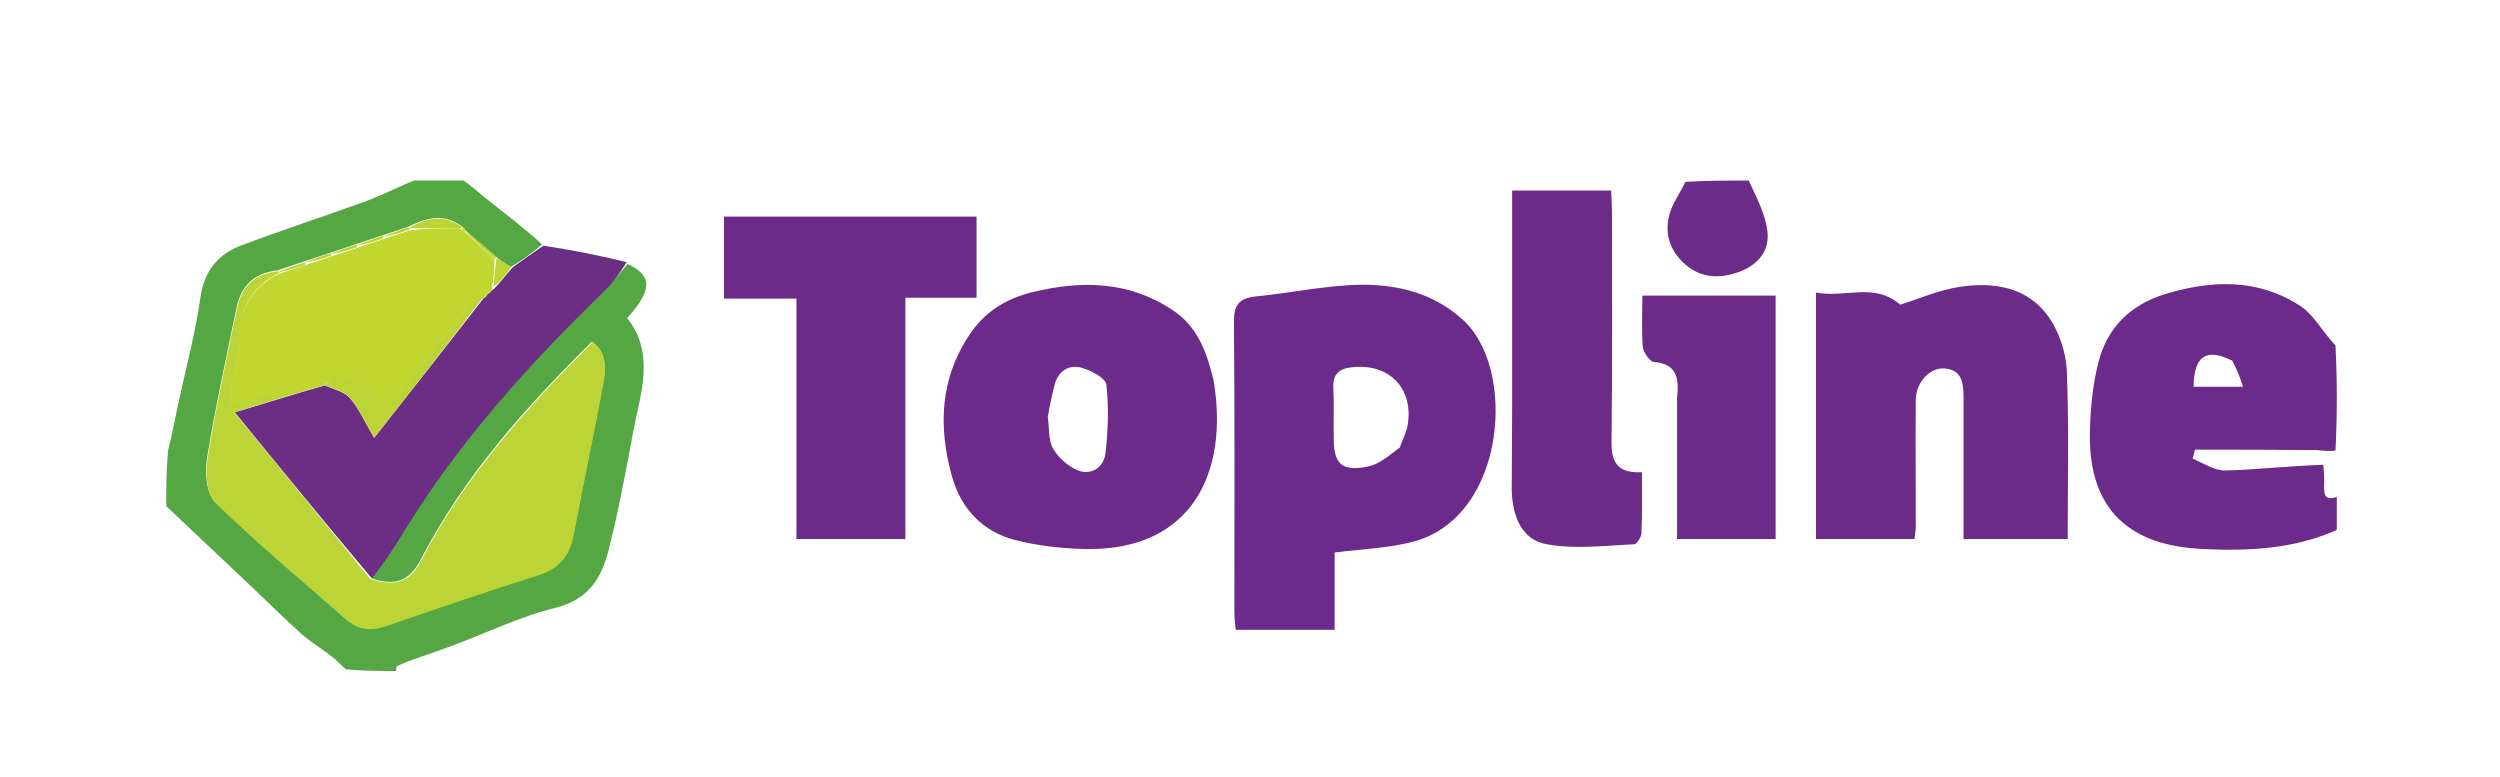<?xml version="1.0" encoding="utf-8"?>
<!-- Generator: Adobe Illustrator 28.3.0, SVG Export Plug-In . SVG Version: 6.00 Build 0)  -->
<svg version="1.0" id="Layer_1" xmlns="http://www.w3.org/2000/svg" xmlns:xlink="http://www.w3.org/1999/xlink" x="0px" y="0px"
	 viewBox="0 0 576 179" enable-background="new 0 0 576 179" xml:space="preserve">
<path fill="#54A743" d="M144.6,60.8c5.7,2.7,5.8,5.9-0.1,12.5c6.5,8.2,3.1,17.2,1.4,26.1c-1.7,9.2-3.4,18.4-5.7,27.4
	c-1.6,6.3-4.5,11.3-12.1,13.2c-8.6,2.1-16.7,6.2-25.1,9.2c-3.7,1.4-7.6,2.5-11.6,4.3c-0.2,0.8-0.2,0.9-0.1,1.1
	c-3.7,0-7.4,0-11.6-0.4c-1.3-1.1-2-1.9-2.8-2.6c-2.4-1.9-5.1-3.5-7.4-5.5c-3.8-3.4-7.4-7-11-10.4c-6.7-6.4-13.5-12.7-20.2-19.1
	c0-4,0-8,0.4-12.7c1-3.9,1.6-7.3,2.3-10.6c1.8-8.3,4-16.5,5.2-24.9c0.9-6.2,4.2-9.9,9.5-11.9c9.3-3.5,18.8-6.6,28.2-10
	c3.9-1.4,7.6-3.3,11.4-4.9c3.7,0,7.4,0,11.5,0c1.9,1.3,3.4,2.7,4.9,3.9c4.4,3.5,8.9,6.9,13.2,10.8c-2.4,2.1-4.7,3.7-7.2,5.2
	c-1.3-0.7-2.3-1.4-3.5-2.4c-2.4-2.1-4.6-3.9-6.9-6c-0.3-0.5-0.6-0.7-1.1-1.1c-4.3-3-8.1-1.7-12.3,0.3c-2.1,0.7-3.9,1.3-6,2
	c-2.1,0.7-3.9,1.3-6,2c-2.1,0.7-3.9,1.3-6,2c-2.1,0.7-3.9,1.3-6,2c-2.1,0.7-3.9,1.3-6,2c-5.5,0.6-8.4,3.7-9.4,8.6
	c-2.4,11.5-4.9,23-6.8,34.6c-0.5,3.3-0.2,8.1,1.8,10.1c9.6,9.4,20,18,30.1,26.9c2.7,2.4,5.7,2.8,9.2,1.6c11.6-4,23.3-8,35-11.7
	c4.9-1.5,7.4-4.6,8.3-9.4c2.2-11.5,4.7-23.1,6.8-34.6c0.6-3.3,1.1-6.9-2.5-9.7c-15.4,15.2-29.5,31-39.4,50.1
	c-2.6,5-5.8,6.3-11.3,4.5c2.7-3.9,5-7.6,7.4-11.4c12.6-20.5,28.7-38.2,45.9-55C141.1,65.2,142.8,62.9,144.6,60.8z"/>
<path fill="#6C2A8A" d="M538.4,122.1c-9.9,4.4-20.3,4.9-30.7,4.4c-16.7-0.7-26.4-8.7-26.2-26.5c0.1-5.5,0.6-11.2,2-16.6
	c2-7.8,7.2-13.1,15.2-15.6c10.8-3.3,21.5-3.7,31.3,2.7c3.2,2.1,5.2,6.1,8.1,9.1c0.4,7.9,0.4,15.9,0,24.2c-1.5,0.2-2.6,0.1-4.1-0.1
	c-9.7-0.1-19-0.1-28.3-0.1c-0.2,0.7-0.3,1.4-0.5,2.1c2.5,1,5.1,2.8,7.6,2.7c7.5-0.2,15-1.1,22.5-1.3c0.1,1.4,0.2,2.4,0.2,3.8
	c0,2.3-0.5,4.7,2.9,3.6C538.4,116.9,538.4,119.3,538.4,122.1 M514.3,83.1c-6-3-8.8-1.1-8.9,6c3.6,0,7.1,0,11.4,0
	C516.1,87,515.5,85.3,514.3,83.1z"/>
<path fill="#6B2B88" d="M402.9,41.6c1.8,3.9,3.8,7.6,4.3,11.6c0.6,4.5-2.1,7.8-6.4,9.4c-4.9,1.8-9.4,1.5-13.3-2.4
	c-3.3-3.4-4.1-7.5-2.5-11.9c0.8-2.1,2.2-4,3.3-6.4C393.1,41.6,397.8,41.6,402.9,41.6z"/>
<path fill="#6C2A8A" d="M336.6,73.3c13,10.8,10.7,45.8-11,51.5c-5.7,1.5-11.7,1.7-18.1,2.5c0,5.6,0,11.5,0,17.8c-7.8,0-15,0-22.8,0
	c-0.1-1.2-0.3-2.7-0.3-4.1c0-22.3,0.1-44.6-0.1-67c0-3.7,1.2-5.3,5-5.7c8.2-0.8,16.3-2.6,24.5-2.7C321.9,65.6,329.9,67.4,336.6,73.3
	 M322.5,103.1c0.6-1.7,1.5-3.3,1.8-5c1.5-8.5-4.1-14.4-12.7-13.5c-2.9,0.3-4.5,1.4-4.4,4.6c0.2,4,0,7.9,0.1,11.9
	c0,5.8,1.9,7.6,7.8,6.4C317.7,107,319.9,105.1,322.5,103.1z"/>
<path fill="#6C2A8A" d="M279.6,87.6c3.6,21.1-4.9,39.2-29.2,38.9c-5.5-0.1-11.2-0.7-16.6-2.1c-7.3-1.9-12.3-7.1-14.4-14.4
	c-3.3-11.7-2.9-23,4.4-33.5c3.5-5,8.4-7.8,14.1-9.2c11.2-2.7,22.1-2.6,32.2,4.1C275.9,75.2,278,81,279.6,87.6 M241.4,96.1
	c0.4,2.4,0.1,5.2,1.2,7.2c1.2,2.1,3.5,4.2,5.8,5.1c3.1,1.2,5.9-0.8,6.3-3.9c0.6-5.3,0.8-10.7,0.2-15.9c-0.2-1.5-3.4-3.2-5.5-3.8
	c-2.8-0.9-5.3,0.4-6.3,3.4C242.5,90.4,242,92.8,241.4,96.1z"/>
<path fill="#6C2A89" d="M418.4,116.5c0-16.4,0-32.4,0-49.1c6.7,1.3,13.5-2.4,19.4,2.8c4.2-1.3,8.9-3.4,13.7-4.1
	c7.8-1.2,15.6,0,20.5,6.9c2.4,3.4,4,8.2,4.2,12.4c0.5,12.8,0.2,25.6,0.2,38.8c-7.9,0-15.5,0-24,0c0-3.8,0-7.7,0-11.6c0-7,0-14,0-21
	c0-3.2-0.3-6.3-4.2-6.7c-3.5-0.4-6.7,3.2-6.8,7c-0.1,9.8,0,19.7,0,29.5c0,0.8-0.2,1.6-0.3,2.8c-7.4,0-14.6,0-22.7,0
	C418.4,121.8,418.4,119.4,418.4,116.5z"/>
<path fill="#6C2A89" d="M215.5,68.6c-2.4,0-4.4,0-6.9,0c0,18.7,0,36.9,0,55.6c-8.5,0-16.5,0-25.1,0c0-18.4,0-36.6,0-55.4
	c-5.8,0-11,0-16.7,0c0-6.6,0-12.6,0-18.9c19.3,0,38.6,0,58.2,0c0,6,0,11.9,0,18.7C222.1,68.6,219,68.6,215.5,68.6z"/>
<path fill="#6C2E85" d="M118.1,61.6c2.2-1.6,4.5-3.2,7.1-5c6.5,1,12.7,2.2,19.2,3.8c-1.6,2.5-3.2,4.8-5.2,6.7
	c-17.2,16.7-33.2,34.4-45.9,55c-2.3,3.8-4.7,7.5-7.6,11.2C74.9,120.5,64.7,108,54.1,95c7-2.1,13.4-4.1,20-6c0.1,0,0.3-0.2,0.7-0.2
	c2.2,0.9,4.6,1.5,5.8,2.9c2,2.3,3.3,5.2,5.6,9.2c8.8-11.2,17.1-21.7,25.3-32.3c0,0-0.1,0,0.2,0c0.4-0.4,0.6-0.7,0.7-1c0,0,0,0,0.3,0
	c0.4-0.4,0.6-0.7,0.8-0.9c0,0,0,0,0.3-0.1C115.4,64.8,116.8,63.2,118.1,61.6z"/>
<path fill="#6C2A89" d="M348.4,92.6c0-16.4,0-32.4,0-48.7c7.7,0,15,0,22.8,0c0.1,1.8,0.2,3.5,0.2,5.3c0,17.5,0.1,35-0.1,52.5
	c-0.1,4.7,1.3,7.4,7,7.1c0,4.8,0.1,9.4-0.1,14c0,0.9-1.1,2.6-1.7,2.6c-6.7,0.3-13.6,1.2-20.1,0c-5.9-1-7.9-6.6-8.1-12.3
	C348.3,106.4,348.4,99.7,348.4,92.6z"/>
<path fill="#6C2B89" d="M386.4,91.7c0.5-4.7-0.1-7.9-5.4-8.3c-0.9-0.1-2.3-2.2-2.5-3.4c-0.3-3.8-0.1-7.6-0.1-11.9
	c10.2,0,20.3,0,30.7,0c0,18.6,0,37.1,0,56.1c-7.4,0-14.7,0-22.7,0C386.4,113.4,386.4,102.8,386.4,91.7z"/>
<path fill="#BCD436" d="M73.9,88.9c-6.4,2-12.9,3.9-19.9,6.1c10.6,13,20.9,25.6,31.3,38.4c6,1.9,9.3,0.6,11.8-4.4
	c9.9-19.1,24.1-34.9,39.4-50.1c3.6,2.8,3.1,6.4,2.5,9.7c-2.2,11.6-4.6,23.1-6.8,34.6c-0.9,4.9-3.4,7.9-8.3,9.4
	c-11.7,3.7-23.4,7.7-35,11.7c-3.5,1.2-6.5,0.8-9.2-1.6c-10.1-8.9-20.5-17.5-30.1-26.9c-2-2-2.3-6.8-1.8-10.1
	c1.9-11.6,4.4-23.1,6.8-34.6c1-4.9,3.9-8,9.4-8.6c0.4,0,0.5,0.1,0.4,0.4c-4.4,2.1-7.2,5.3-8.6,9.6c-0.8,2.4-0.5,5.2-0.9,7.8
	c-0.6,3.9-1.3,7.8-2.1,12.7c3-0.7,4.5-1.1,6.1-1.4C63.9,90.7,68.9,89.8,73.9,88.9z"/>
<path fill="#BCD436" d="M94.3,52.4c3.8-2,7.7-3.2,12-0.2c0.2,0.4,0.1,0.4-0.3,0.4c-4.1,0-7.8,0-11.5,0
	C94.4,52.5,94.3,52.4,94.3,52.4z"/>
<path fill="#BCD436" d="M107.5,53.4c2.2,1.8,4.5,3.6,6.8,5.8c0.1,0.3,0.1,0.4-0.3,0.4c-2.4-2-4.5-4-6.6-6
	C107.4,53.5,107.5,53.4,107.5,53.4z"/>
<path fill="#BCD436" d="M117.8,61.5c-1,1.6-2.4,3.2-4,4.6c0-2.4,0.3-4.4,0.6-6.5c0,0,0.1-0.1,0.1-0.1
	C115.5,60.2,116.5,60.8,117.8,61.5z"/>
<path fill="#BCD436" d="M88.3,54.4c1.8-0.6,3.5-1.3,5.6-2c0.4,0,0.4,0.1,0.4,0.5c-2,0.8-3.9,1.3-5.9,1.6
	C88.4,54.5,88.3,54.4,88.3,54.4z"/>
<path fill="#BCD436" d="M82.3,56.4c1.8-0.6,3.5-1.3,5.6-2c0.4,0,0.4,0.1,0.4,0.5c-2,0.8-3.9,1.3-5.9,1.6
	C82.4,56.5,82.3,56.4,82.3,56.4z"/>
<path fill="#BCD436" d="M76.3,58.4c1.8-0.7,3.5-1.3,5.6-2c0.4,0,0.4,0.1,0.4,0.5c-2,0.8-3.9,1.3-5.9,1.6
	C76.4,58.5,76.3,58.4,76.3,58.4z"/>
<path fill="#BCD436" d="M70.3,60.4c1.8-0.7,3.5-1.3,5.6-2c0.4,0,0.4,0.1,0.4,0.5c-2,0.8-3.9,1.2-5.9,1.6
	C70.4,60.5,70.3,60.4,70.3,60.4z"/>
<path fill="#BCD436" d="M64.4,62.5c1.7-0.7,3.5-1.3,5.6-2c0.4,0,0.4,0.1,0.4,0.5c-2,0.8-3.9,1.2-5.9,1.7
	C64.4,62.6,64.4,62.5,64.4,62.5z"/>
<path fill="#BCD436" d="M106.4,52.5c0.4,0,0.6,0.2,0.9,0.7c0.1,0.2,0,0.3-0.2,0.2C106.7,53.2,106.5,52.9,106.4,52.5
	C106.4,52.6,106.4,52.5,106.4,52.5z"/>
<path fill="#C1D62F" d="M105.9,52.6c0.6,0.3,0.8,0.6,1.2,0.9c2.3,2.1,4.4,4.1,6.8,6.1c0.1,2.1-0.2,4.2-0.5,6.7c0,0.4,0,0.4-0.2,0.5
	c-0.4,0.4-0.6,0.6-0.8,0.9c0,0-0.1-0.1-0.3,0.1c-0.4,0.4-0.5,0.7-0.7,1c0,0,0-0.1-0.3,0c-1.3,0.7-2.4,1.1-3.1,1.9
	c-5.3,6.5-10.5,13-15.7,19.6c-1.9,2.4-3,3.2-5.8,0.6c-2.2-2.1-5.6-3.1-8.6-4c-0.9-0.3-2.4,1.3-3.6,2c0,0-0.2,0.2-0.3,0.2
	c-5.2,0.9-10.2,1.8-15.2,2.7c-1.5,0.3-3,0.7-6.1,1.4c0.8-4.9,1.5-8.8,2.1-12.7c0.4-2.6,0.1-5.3,0.9-7.8c1.4-4.2,4.2-7.5,8.6-9.6
	c2-0.8,4-1.2,6-2c2-0.8,4-1.2,6-2c2-0.8,4-1.2,6-2c2-0.8,4-1.2,6-2c2-0.8,4-1.2,6-2C98.1,52.6,101.8,52.6,105.9,52.6z"/>
<path fill="#BCD436" d="M74.8,88.7c0.8-0.7,2.3-2.3,3.2-2c3,0.9,6.5,1.9,8.6,4c2.7,2.6,3.9,1.8,5.8-0.6c5.1-6.6,10.4-13.1,15.7-19.6
	c0.7-0.8,1.8-1.3,3.1-1.9c-7.9,10.5-16.1,21-25,32.2c-2.4-4-3.6-6.9-5.6-9.2C79.4,90.2,77,89.7,74.8,88.7z"/>
<path fill="#BCD436" d="M111.7,68.6c-0.1-0.2,0.1-0.5,0.5-0.9C112.3,67.9,112.2,68.2,111.7,68.6z"/>
<path fill="#BCD436" d="M112.7,67.6c-0.1-0.2,0.1-0.5,0.5-0.9C113.3,66.9,113.1,67.2,112.7,67.6z"/>
</svg>
